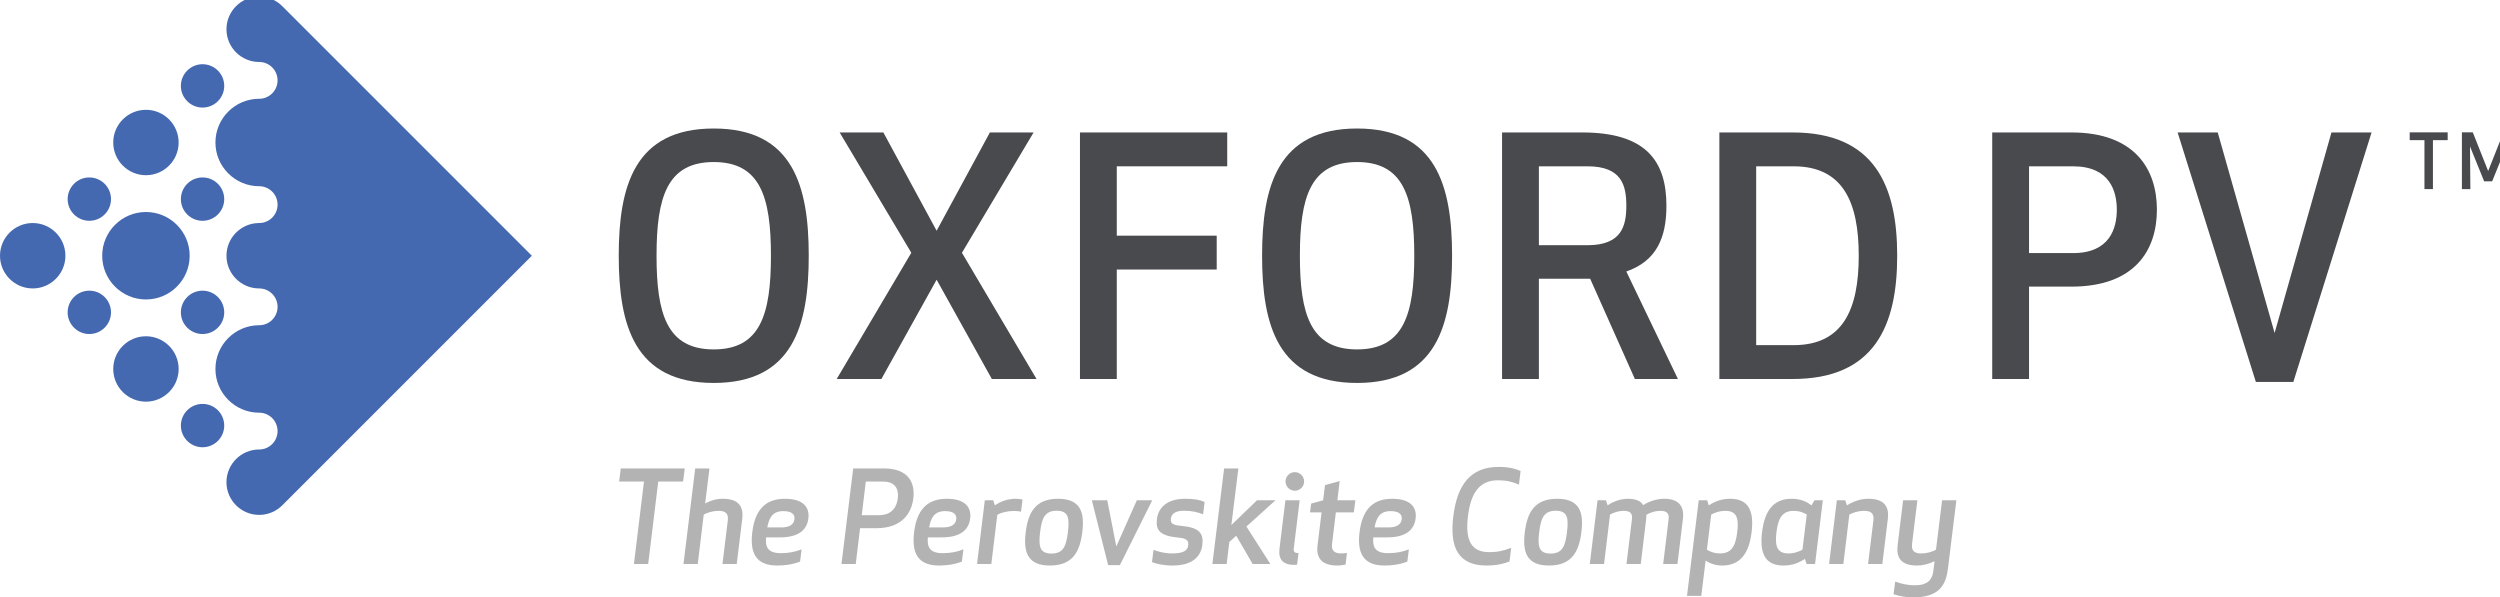 <?xml version="1.0" encoding="UTF-8" standalone="no"?>
<!-- Created with Inkscape (http://www.inkscape.org/) -->

<svg
   xmlns:dc="http://purl.org/dc/elements/1.1/"
   xmlns:cc="http://creativecommons.org/ns#"
   xmlns:rdf="http://www.w3.org/1999/02/22-rdf-syntax-ns#"
   xmlns:svg="http://www.w3.org/2000/svg"
   xmlns="http://www.w3.org/2000/svg"
   xmlns:sodipodi="http://sodipodi.sourceforge.net/DTD/sodipodi-0.dtd"
   xmlns:inkscape="http://www.inkscape.org/namespaces/inkscape"
   width="77.346mm"
   height="18.482mm"
   viewBox="0 0 274.06 65.487"
   id="svg5321"
   version="1.1"
   inkscape:version="0.91 r13725"
   sodipodi:docname="logo.svg">
  <defs
     id="defs5323" />
  <sodipodi:namedview
     id="base"
     pagecolor="#ffffff"
     bordercolor="#666666"
     borderopacity="1.0"
     inkscape:pageopacity="0.0"
     inkscape:pageshadow="2"
     inkscape:zoom="0.35"
     inkscape:cx="-277.9699"
     inkscape:cy="-87.256255"
     inkscape:document-units="px"
     inkscape:current-layer="layer1"
     showgrid="false"
     fit-margin-top="0"
     fit-margin-left="0"
     fit-margin-right="0"
     fit-margin-bottom="0"
     inkscape:window-width="1535"
     inkscape:window-height="876"
     inkscape:window-x="65"
     inkscape:window-y="204"
     inkscape:window-maximized="1" />
  <g
     inkscape:label="Layer 1"
     inkscape:groupmode="layer"
     id="layer1"
     transform="translate(-171.541,-379.618)">
    <g
       style="display:inline"
       id="g12"
       transform="matrix(0.033,0,0,-0.033,171.541,445.106)">
      <path
         d="m 2181,1134.96 c 0,-194.37 34.94,-311.198 190,-311.198 155.07,0 190.02,116.828 190.02,311.198 0,194.38 -34.95,311.23 -190.02,311.23 -155.06,0 -190,-116.85 -190,-311.23 z m -125.58,0 c 0,231.53 52.42,422.63 315.58,422.63 263.18,0 315.6,-191.1 315.6,-422.63 0,-231.499 -52.42,-422.601 -315.6,-422.601 -263.16,0 -315.58,191.102 -315.58,422.601"
         style="fill:#484a4e;fill-opacity:1;fill-rule:nonzero;stroke:none"
         id="path14"
         inkscape:connector-curvature="0" />
      <path
         d="m 3288.32,1544.47 145.23,0 -238.05,-399.69 247.86,-419.319 -148.5,0 -183.44,329.809 -183.47,-329.809 -148.51,0 247.89,419.319 -238.06,399.69 145.24,0 176.91,-326.5 176.9,326.5"
         style="fill:#484a4e;fill-opacity:1;fill-rule:nonzero;stroke:none"
         id="path16"
         inkscape:connector-curvature="0" />
      <path
         d="m 4041.83,1089.11 -331.95,0 0,-363.649 -122.32,0 0,819.009 489.22,0 0,-112.49 -366.9,0 0,-230.39 331.95,0 0,-112.48"
         style="fill:#484a4e;fill-opacity:1;fill-rule:nonzero;stroke:none"
         id="path18"
         inkscape:connector-curvature="0" />
      <path
         d="m 4318.15,1134.96 c 0,-194.37 34.95,-311.198 190,-311.198 155.05,0 189.99,116.828 189.99,311.198 0,194.38 -34.94,311.23 -189.99,311.23 -155.05,0 -190,-116.85 -190,-311.23 z m -125.58,0 c 0,231.53 52.41,422.63 315.58,422.63 263.17,0 315.59,-191.1 315.59,-422.63 0,-231.499 -52.42,-422.601 -315.59,-422.601 -263.17,0 -315.58,191.102 -315.58,422.601"
         style="fill:#484a4e;fill-opacity:1;fill-rule:nonzero;stroke:none"
         id="path20"
         inkscape:connector-curvature="0" />
      <path
         d="m 7878.21,1544.47 -259.89,-828.829 -124.49,0 -259.89,828.829 133.21,0 188.92,-666.118 188.92,666.118 133.22,0 z m -1137.9,-400.75 146.33,0 c 122.31,0 145.24,82.98 145.24,144.13 0,61.15 -22.93,144.13 -145.24,144.13 l -146.33,0 0,-288.26 z m 0,-418.259 -122.29,0 0,819.009 263.16,0 c 210.75,0 283.92,-122.3 283.92,-256.62 0,-134.31 -73.17,-255.53 -283.92,-255.53 l -140.87,0 0,-306.859 z m -906.38,112.48 124.47,0 c 163.8,0 216.22,119.02 216.22,297.019 0,178 -52.42,297.02 -216.22,297.02 l -124.47,0 0,-594.039 z m -122.32,-112.48 0,819.009 243.51,0 c 271.91,0 347.25,-176.92 347.25,-409.51 0,-232.581 -75.34,-409.499 -347.25,-409.499 l -243.51,0 z m -599.54,444.459 161.59,0 c 113.59,0 128.88,64.43 128.88,131.03 0,67.71 -15.29,131.03 -128.88,131.03 l -161.59,0 0,-262.06 z m 0,-444.459 -122.31,0 0,819.009 266.45,0 c 211.84,0 279.55,-95 279.55,-243.52 0,-105.92 -32.76,-183.45 -133.22,-218.41 l 171.43,-357.079 -143.05,0 -148.51,333.059 -170.34,0 0,-333.059"
         style="fill:#484a4e;fill-opacity:1;fill-rule:nonzero;stroke:none"
         id="path22"
         inkscape:connector-curvature="0" />
      <path
         d="m 484.801,1402.46 c 59.918,0 108.64,48.72 108.64,108.63 0,59.94 -48.722,108.63 -108.64,108.63 -59.903,0.03 -108.645,-48.69 -108.645,-108.63 0,-59.91 48.742,-108.63 108.645,-108.63"
         style="fill:#4569b1;fill-opacity:1;fill-rule:nonzero;stroke:none"
         id="path24"
         inkscape:connector-curvature="0" />
      <path
         d="m 296.73,1251.04 c 39.711,-0.03 72.02,32.26 72.02,71.97 0,39.71 -32.309,72.03 -72.02,72.03 -39.714,0 -72.007,-32.32 -72.007,-72.03 -0.004,-39.68 32.293,-72 72.007,-71.97"
         style="fill:#4569b1;fill-opacity:1;fill-rule:nonzero;stroke:none"
         id="path26-3"
         inkscape:connector-curvature="0" />
      <path
         d="m 484.801,1280.23 c -80.117,0 -145.285,-65.18 -145.285,-145.29 -0.004,-80.08 65.164,-145.268 145.285,-145.268 80.109,0 145.293,65.188 145.277,145.268 0,80.11 -65.168,145.29 -145.277,145.29"
         style="fill:#4569b1;fill-opacity:1;fill-rule:nonzero;stroke:none"
         id="path28"
         inkscape:connector-curvature="0" />
      <path
         d="m 368.762,946.871 c 0,39.731 -32.321,72.039 -72.028,72.039 -39.707,0 -72.027,-32.308 -72.015,-72.039 -0.012,-39.723 32.312,-72.012 72.015,-72.012 39.704,0 72.028,32.289 72.028,72.012"
         style="fill:#4569b1;fill-opacity:1;fill-rule:nonzero;stroke:none"
         id="path30"
         inkscape:connector-curvature="0" />
      <path
         d="m 593.457,758.809 c 0,59.921 -48.75,108.64 -108.648,108.64 -59.926,0 -108.649,-48.719 -108.637,-108.64 -0.016,-59.911 48.711,-108.661 108.637,-108.629 59.898,0 108.648,48.718 108.648,108.629"
         style="fill:#4569b1;fill-opacity:1;fill-rule:nonzero;stroke:none"
         id="path32"
         inkscape:connector-curvature="0" />
      <path
         d="m 672.871,1627.14 c 39.719,-0.03 72.016,32.29 72.016,72.02 0.008,39.71 -32.297,72 -72.016,72 -39.711,0 -72.027,-32.29 -72.027,-72 0,-39.7 32.316,-72.05 72.027,-72.02"
         style="fill:#4569b1;fill-opacity:1;fill-rule:nonzero;stroke:none"
         id="path34-6"
         inkscape:connector-curvature="0" />
      <path
         d="m 672.871,874.859 c 39.703,-0.019 72.012,32.27 72.016,71.981 -0.016,39.73 -32.321,72.05 -72.016,72.05 -39.726,0 -72.016,-32.32 -72.027,-72.05 0,-39.711 32.308,-72 72.027,-71.981"
         style="fill:#4569b1;fill-opacity:1;fill-rule:nonzero;stroke:none"
         id="path36"
         inkscape:connector-curvature="0" />
      <path
         d="m 672.859,1250.99 c 39.715,0 72.012,32.29 72.024,72.02 -0.012,39.71 -32.317,72.03 -72.024,72.03 -39.714,0 -72.015,-32.32 -72.015,-72.03 0,-39.73 32.308,-72.02 72.015,-72.02"
         style="fill:#4569b1;fill-opacity:1;fill-rule:nonzero;stroke:none"
         id="path38"
         inkscape:connector-curvature="0" />
      <path
         d="m 744.871,570.738 c 0.012,39.703 -32.277,72 -71.984,72 -39.707,0 -72.024,-32.316 -72.028,-72.027 0,-39.699 32.325,-72 72.024,-72 39.699,0 72,32.301 71.988,72.027"
         style="fill:#4569b1;fill-opacity:1;fill-rule:nonzero;stroke:none"
         id="path40"
         inkscape:connector-curvature="0" />
      <path
         d="m 0,1134.94 c -0.004,-59.89 48.773,-108.64 108.668,-108.64 59.902,0 108.645,48.75 108.645,108.66 0,59.91 -48.743,108.64 -108.645,108.64 C 48.773,1243.6 -0.004,1194.85 0,1134.94"
         style="fill:#4569b1;fill-opacity:1;fill-rule:nonzero;stroke:none"
         id="path42"
         inkscape:connector-curvature="0" />
      <path
         d="m 860.957,613.551 c 33.746,-0.031 61.098,-27.391 61.098,-61.133 0,-33.738 -27.367,-61.098 -61.117,-61.098 -0.016,0 -0.036,0 -0.055,0 -59.871,-0.05 -108.594,-48.769 -108.594,-108.66 0,-59.91 48.762,-108.629 108.672,-108.629 29.957,0 57.113,12.188 76.789,31.848 l 829.06,829.061 -829.076,829.08 0,0 c -19.671,19.69 -46.843,31.88 -76.796,31.88 -59.915,0 -108.649,-48.77 -108.649,-108.69 0.008,-59.88 48.711,-108.6 108.609,-108.63 0.008,0 0.024,0 0.04,0 33.75,0 61.109,-27.36 61.109,-61.1 0,-33.74 -27.359,-61.1 -61.106,-61.12 l -0.003,0 c -80.118,0 -145.27,-65.16 -145.278,-145.27 0,-80.11 65.16,-145.27 145.278,-145.27 l 0.007,0 c 33.743,0 61.102,-27.36 61.102,-61.12 0,-33.74 -27.344,-61.1 -61.102,-61.1 l -0.007,0 c -59.899,0 -108.637,-48.73 -108.637,-108.66 0,-59.89 48.738,-108.64 108.637,-108.64 l 0.007,0 c 33.758,0 61.11,-27.355 61.118,-61.089 -0.008,-33.77 -27.36,-61.133 -61.118,-61.133 l -0.007,0 c -80.102,0 -145.278,-65.18 -145.278,-145.289 0,-80.09 65.168,-145.269 145.278,-145.269 l 0.019,0.031"
         style="fill:#4569b1;fill-opacity:1;fill-rule:nonzero;stroke:none"
         id="path44"
         inkscape:connector-curvature="0" />
      <path
         d="m 8082.02,1518.89 0,-162.6 -28.14,0 0,162.6 -49.01,0 0,25.89 126.16,0 0,-25.89 -49.01,0"
         style="fill:#484a4e;fill-opacity:1;fill-rule:nonzero;stroke:none"
         id="path46"
         inkscape:connector-curvature="0" />
      <path
         d="m 8278.81,1382.18 -26.64,0 -47,115.85 1.26,-141.74 -28.15,0 0,188.49 36.19,0 51.02,-128.42 51.01,128.42 36.19,0 0,-188.49 -28.15,0 1.26,141.74 -46.99,-115.85"
         style="fill:#484a4e;fill-opacity:1;fill-rule:nonzero;stroke:none"
         id="path48"
         inkscape:connector-curvature="0" />
      <path
         d="m 2186.67,384.762 -33.44,-273.864 -47.4,0 33.43,273.864 -82.54,0 5.51,43.597 212.48,0 -5.5,-43.597 -82.54,0"
         style="fill:#b2b3b2;fill-opacity:1;fill-rule:nonzero;stroke:none"
         id="path50"
         inkscape:connector-curvature="0" />
      <path
         d="m 2388.15,287.41 c -22.01,0 -38.1,-5.93 -50.37,-12.281 l -19.89,-164.231 -47.41,0 38.94,317.461 47.41,0 -14.39,-116.398 c 17.77,9.73 36.82,15.66 58.41,15.66 53.75,0 69.84,-26.672 64.76,-67.301 l -18.2,-149.422 -47.41,0 17.78,145.18 c 2.54,21.594 -7.19,31.332 -29.63,31.332"
         style="fill:#b2b3b2;fill-opacity:1;fill-rule:nonzero;stroke:none"
         id="path52"
         inkscape:connector-curvature="0" />
      <path
         d="m 2595.12,232.379 c 24.98,0 41.49,8.043 44.03,27.09 2.11,19.051 -12.7,27.09 -37.68,27.09 -34.71,0 -46.98,-22.43 -52.49,-54.18 l 46.14,0 z m -50.37,-33.008 c -2.96,-31.75 5.93,-52.492 49.1,-52.492 26.67,0 49.1,4.652 69,12.699 l -5.08,-40.637 c -25.4,-10.16 -53.34,-13.121 -76.19,-13.121 -70.69,0 -91.01,42.321 -82.54,110.899 8.46,68.152 38.52,110.902 108.36,110.902 62.22,0 82.54,-29.211 77.88,-65.609 -4.23,-36.403 -31.32,-62.641 -93.54,-62.641 l -46.99,0"
         style="fill:#b2b3b2;fill-opacity:1;fill-rule:nonzero;stroke:none"
         id="path54-0"
         inkscape:connector-curvature="0" />
      <path
         d="m 2862.63,273.012 56.72,0 c 47.4,0 60.1,32.179 63.06,55.879 2.97,23.699 -2.11,55.871 -49.52,55.871 l -56.72,0 -13.54,-111.75 z m -19.9,-162.114 -47.41,0 38.95,317.461 102,0 c 81.7,0 104.13,-47.41 97.78,-99.468 -6.34,-52.063 -40.63,-99.051 -122.33,-99.051 l -54.6,0 -14.39,-118.942"
         style="fill:#b2b3b2;fill-opacity:1;fill-rule:nonzero;stroke:none"
         id="path56"
         inkscape:connector-curvature="0" />
      <path
         d="m 3132.67,232.379 c 24.98,0 41.49,8.043 44.02,27.09 2.12,19.051 -12.7,27.09 -37.67,27.09 -34.71,0 -46.98,-22.43 -52.49,-54.18 l 46.14,0 z m -50.37,-33.008 c -2.96,-31.75 5.93,-52.492 49.1,-52.492 26.67,0 49.1,4.652 69,12.699 l -5.08,-40.637 c -25.4,-10.16 -53.34,-13.121 -76.19,-13.121 -70.69,0 -91.01,42.321 -82.54,110.899 8.46,68.152 38.52,110.902 108.36,110.902 62.22,0 82.54,-29.211 77.88,-65.609 -4.23,-36.403 -31.32,-62.641 -93.54,-62.641 l -46.99,0"
         style="fill:#b2b3b2;fill-opacity:1;fill-rule:nonzero;stroke:none"
         id="path58"
         inkscape:connector-curvature="0" />
      <path
         d="m 3391.71,284.441 c -5.07,1.7 -13.12,2.539 -22.85,2.539 -24.97,0 -44.45,-5.921 -55.87,-12.699 l -19.9,-163.383 -47.41,0 25.82,211.641 27.94,0 5.5,-16.93 c 17.36,12.7 41.91,22.012 69.42,22.012 8.89,0 16.51,-1.269 22.44,-2.543 l -5.09,-40.637"
         style="fill:#b2b3b2;fill-opacity:1;fill-rule:nonzero;stroke:none"
         id="path60"
         inkscape:connector-curvature="0" />
      <path
         d="m 3547.48,216.719 c 5.5,45.293 2.96,71.109 -37.25,71.109 -40.21,0 -49.52,-25.816 -55.02,-71.109 -5.51,-45.289 -2.54,-71.11 37.67,-71.11 40.21,0 49.1,25.821 54.6,71.11 z m -140.11,0 c 8.05,65.179 32.17,110.902 107.52,110.902 75.34,0 88.46,-45.723 80.42,-110.902 -8.04,-65.188 -32.17,-110.899 -107.51,-110.899 -75.35,0 -88.47,45.711 -80.43,110.899"
         style="fill:#b2b3b2;fill-opacity:1;fill-rule:nonzero;stroke:none"
         id="path62"
         inkscape:connector-curvature="0" />
      <path
         d="m 3678.27,322.539 30.05,-153.23 68.15,153.23 51.22,0 -107.51,-215.449 -38.95,0 -54.18,215.449 51.22,0"
         style="fill:#b2b3b2;fill-opacity:1;fill-rule:nonzero;stroke:none"
         id="path64"
         inkscape:connector-curvature="0" />
      <path
         d="m 3921.65,237.879 c 63.07,-5.5 77.04,-24.551 72.38,-63.91 -4.65,-36.41 -30.9,-68.149 -98.62,-68.149 -29.21,0 -54.6,5.5 -68.57,11.43 l 5.07,40.629 c 13.55,-5.078 35.14,-11.848 61.81,-11.848 33.86,0 51.21,7.617 53.33,26.25 2.12,15.649 -3.81,23.699 -31.75,26.239 -63.07,5.5 -76.61,25.402 -71.96,61.8 4.24,36.399 31.75,67.301 93.97,67.301 28.78,0 48.68,-3.391 64.34,-10.582 l -5.08,-41.059 c -17.35,6.77 -36.4,11.848 -63.07,11.848 -24.97,0 -41.48,-7.187 -44.02,-26.238 -1.69,-14.82 5.08,-21.168 32.17,-23.711"
         style="fill:#b2b3b2;fill-opacity:1;fill-rule:nonzero;stroke:none"
         id="path66"
         inkscape:connector-curvature="0" />
      <path
         d="m 4140.48,235.34 79.58,-124.442 -58.84,0 -54.6,93.973 -22.86,-20.742 -8.89,-73.231 -47.4,0 38.94,317.461 47.4,0 -23.27,-187.937 85.08,82.117 61.37,0 -96.51,-87.199"
         style="fill:#b2b3b2;fill-opacity:1;fill-rule:nonzero;stroke:none"
         id="path68"
         inkscape:connector-curvature="0" />
      <path
         d="m 4301.32,416.078 c 16.93,0 30.91,-13.969 30.91,-30.887 0,-16.941 -13.98,-30.91 -30.91,-30.91 -16.93,0 -30.9,13.969 -30.9,30.91 0,16.918 13.97,30.887 30.9,30.887 z m -50.79,-253.117 19.47,159.578 47.4,0 -19.46,-159.16 c -1.7,-11.848 2.11,-16.078 15.65,-16.078 l -4.64,-38.52 c 0,0 -4.24,-0.851 -9.32,-0.851 -38.52,0 -53.76,18.629 -49.1,55.031"
         style="fill:#b2b3b2;fill-opacity:1;fill-rule:nonzero;stroke:none"
         id="path70"
         inkscape:connector-curvature="0" />
      <path
         d="m 4469.79,108.781 c -7.62,-1.691 -19.48,-2.961 -26.67,-2.961 -46.99,0 -71.96,20.321 -66.46,66.032 l 13.55,110.468 -38.52,0 3.81,29.211 39.78,11.008 6.36,50.371 48.67,13.551 -7.61,-63.922 59.67,0 -5.08,-40.219 -59.67,0 -12.71,-104.968 c -2.54,-21.161 6.78,-31.321 30.91,-31.321 7.19,0 13.55,0.848 18.62,1.688 l -4.65,-38.938"
         style="fill:#b2b3b2;fill-opacity:1;fill-rule:nonzero;stroke:none"
         id="path72-6"
         inkscape:connector-curvature="0" />
      <path
         d="m 4612.42,232.379 c 24.97,0 41.49,8.043 44.03,27.09 2.11,19.051 -12.7,27.09 -37.68,27.09 -34.71,0 -46.98,-22.43 -52.48,-54.18 l 46.13,0 z m -50.37,-33.008 c -2.96,-31.75 5.93,-52.492 49.1,-52.492 26.67,0 49.1,4.652 69,12.699 l -5.08,-40.637 c -25.4,-10.16 -53.33,-13.121 -76.19,-13.121 -70.69,0 -91.01,42.321 -82.54,110.899 8.46,68.152 38.51,110.902 108.36,110.902 62.22,0 82.54,-29.211 77.88,-65.609 -4.23,-36.403 -31.32,-62.641 -93.55,-62.641 l -46.98,0"
         style="fill:#b2b3b2;fill-opacity:1;fill-rule:nonzero;stroke:none"
         id="path74"
         inkscape:connector-curvature="0" />
      <path
         d="m 4978.54,433.441 c 37.68,0 58.42,-7.203 72.82,-13.55 l -5.51,-45.289 c -22.86,9.738 -41.06,14.386 -69.84,14.386 -60.53,0 -90.16,-41.058 -99.47,-119.359 -9.73,-78.309 9.73,-119.367 70.27,-119.367 28.78,0 47.82,4.656 73.22,14.386 l -5.5,-45.277 c -16.08,-6.359 -38.52,-13.551 -76.19,-13.551 -93.97,0 -123.6,59.68 -110.48,163.809 12.7,104.133 56.72,163.812 150.68,163.812"
         style="fill:#b2b3b2;fill-opacity:1;fill-rule:nonzero;stroke:none"
         id="path76"
         inkscape:connector-curvature="0" />
      <path
         d="m 5205.42,216.719 c 5.5,45.293 2.96,71.109 -37.25,71.109 -40.21,0 -49.53,-25.816 -55.03,-71.109 -5.5,-45.289 -2.53,-71.11 37.68,-71.11 40.21,0 49.09,25.821 54.6,71.11 z m -140.11,0 c 8.05,65.179 32.17,110.902 107.51,110.902 75.35,0 88.47,-45.723 80.43,-110.902 -8.04,-65.188 -32.17,-110.899 -107.52,-110.899 -75.34,0 -88.45,45.711 -80.42,110.899"
         style="fill:#b2b3b2;fill-opacity:1;fill-rule:nonzero;stroke:none"
         id="path78"
         inkscape:connector-curvature="0" />
      <path
         d="m 5543.18,260.32 c 2.54,19.891 -8.03,27.09 -26.66,27.09 -20.74,0 -35.55,-6.351 -47.41,-13.129 0,-7.609 -0.42,-14.812 -1.69,-23.269 l -16.93,-140.114 -47.4,0 18.19,149.422 c 2.54,19.891 -7.62,27.09 -26.66,27.09 -19.47,0 -34.29,-5.93 -46.14,-12.281 l -19.9,-164.231 -47.4,0 25.82,211.641 27.93,0 5.51,-16.93 c 19.47,13.969 45.71,22.012 66.45,22.012 28.36,0 44.45,-8.043 51.65,-21.16 20.73,13.539 46.98,21.16 70.26,21.16 49.94,0 66.87,-27.09 61.8,-67.301 l -18.21,-149.422 -47.4,0 18.19,149.422"
         style="fill:#b2b3b2;fill-opacity:1;fill-rule:nonzero;stroke:none"
         id="path80"
         inkscape:connector-curvature="0" />
      <path
         d="m 5770.9,216.719 c 5.08,39.359 2.54,70.691 -38.94,70.691 -22.43,0 -38.52,-7.621 -47.41,-12.281 l -14.38,-116.82 c 8.03,-4.661 22,-12.278 44.44,-12.278 41.47,0 51.64,31.75 56.29,70.688 z m -104.97,-94.391 -14.4,-117.25 -47.4,0 38.95,317.461 27.93,0 5.5,-16.93 c 20.32,13.539 42.75,22.012 71.11,22.012 61.8,0 79.58,-41.48 71.11,-110.902 -8.47,-69 -36.4,-110.899 -98.2,-110.899 -21.16,0 -40.64,6.77 -54.6,16.508"
         style="fill:#b2b3b2;fill-opacity:1;fill-rule:nonzero;stroke:none"
         id="path82"
         inkscape:connector-curvature="0" />
      <path
         d="m 6002.01,275.129 c -8.05,4.66 -21.59,12.281 -44.02,12.281 -41.49,0 -51.64,-31.332 -56.72,-70.691 -4.66,-39.367 -2.12,-70.688 39.36,-70.688 22.44,0 38.1,7.617 46.99,12.278 l 14.39,116.82 z m 27.51,-164.231 -27.94,0 -5.92,16.93 c -20.32,-13.539 -42.75,-22.008 -71.11,-22.008 -61.8,0 -79.58,41.481 -71.11,110.899 8.46,69.422 36.4,110.902 98.2,110.902 28.36,0 49.1,-8.473 66.03,-22.012 l 9.73,16.93 27.94,0 -25.82,-211.641"
         style="fill:#b2b3b2;fill-opacity:1;fill-rule:nonzero;stroke:none"
         id="path84-2"
         inkscape:connector-curvature="0" />
      <path
         d="m 6205.61,110.898 17.77,145.18 c 2.54,21.594 -7.2,31.332 -29.63,31.332 -22.01,0 -38.1,-5.93 -50.37,-12.281 l -19.89,-164.231 -47.41,0 25.82,211.641 27.93,0 5.51,-16.93 c 23.28,14.813 48.25,22.012 71.11,22.012 53.76,0 69.84,-26.672 64.76,-67.301 l -18.2,-149.422 -47.4,0"
         style="fill:#b2b3b2;fill-opacity:1;fill-rule:nonzero;stroke:none"
         id="path86"
         inkscape:connector-curvature="0" />
      <path
         d="m 6295.75,52.488 c 21.58,-8.047 43.6,-12.277 65.19,-12.277 46.98,0 58.84,22.438 61.79,49.949 l 3.81,30.051 c -19.89,-9.742 -39.78,-14.391 -58.41,-14.391 -53.75,0 -69.42,26.668 -64.34,67.301 l 18.2,149.418 47.41,0 -17.78,-145.187 c -2.54,-21.582 7.2,-31.321 29.63,-31.321 22.01,0 37.68,5.93 49.95,12.278 l 20.31,164.23 47.42,0 -27.94,-226.461 C 6464.64,44.02 6444.33,0 6355.86,0 c -22.44,0 -46.98,3.809 -65.62,10.578 l 5.51,41.91"
         style="fill:#b2b3b2;fill-opacity:1;fill-rule:nonzero;stroke:none"
         id="path88"
         inkscape:connector-curvature="0" />
    </g>
  </g>
</svg>

